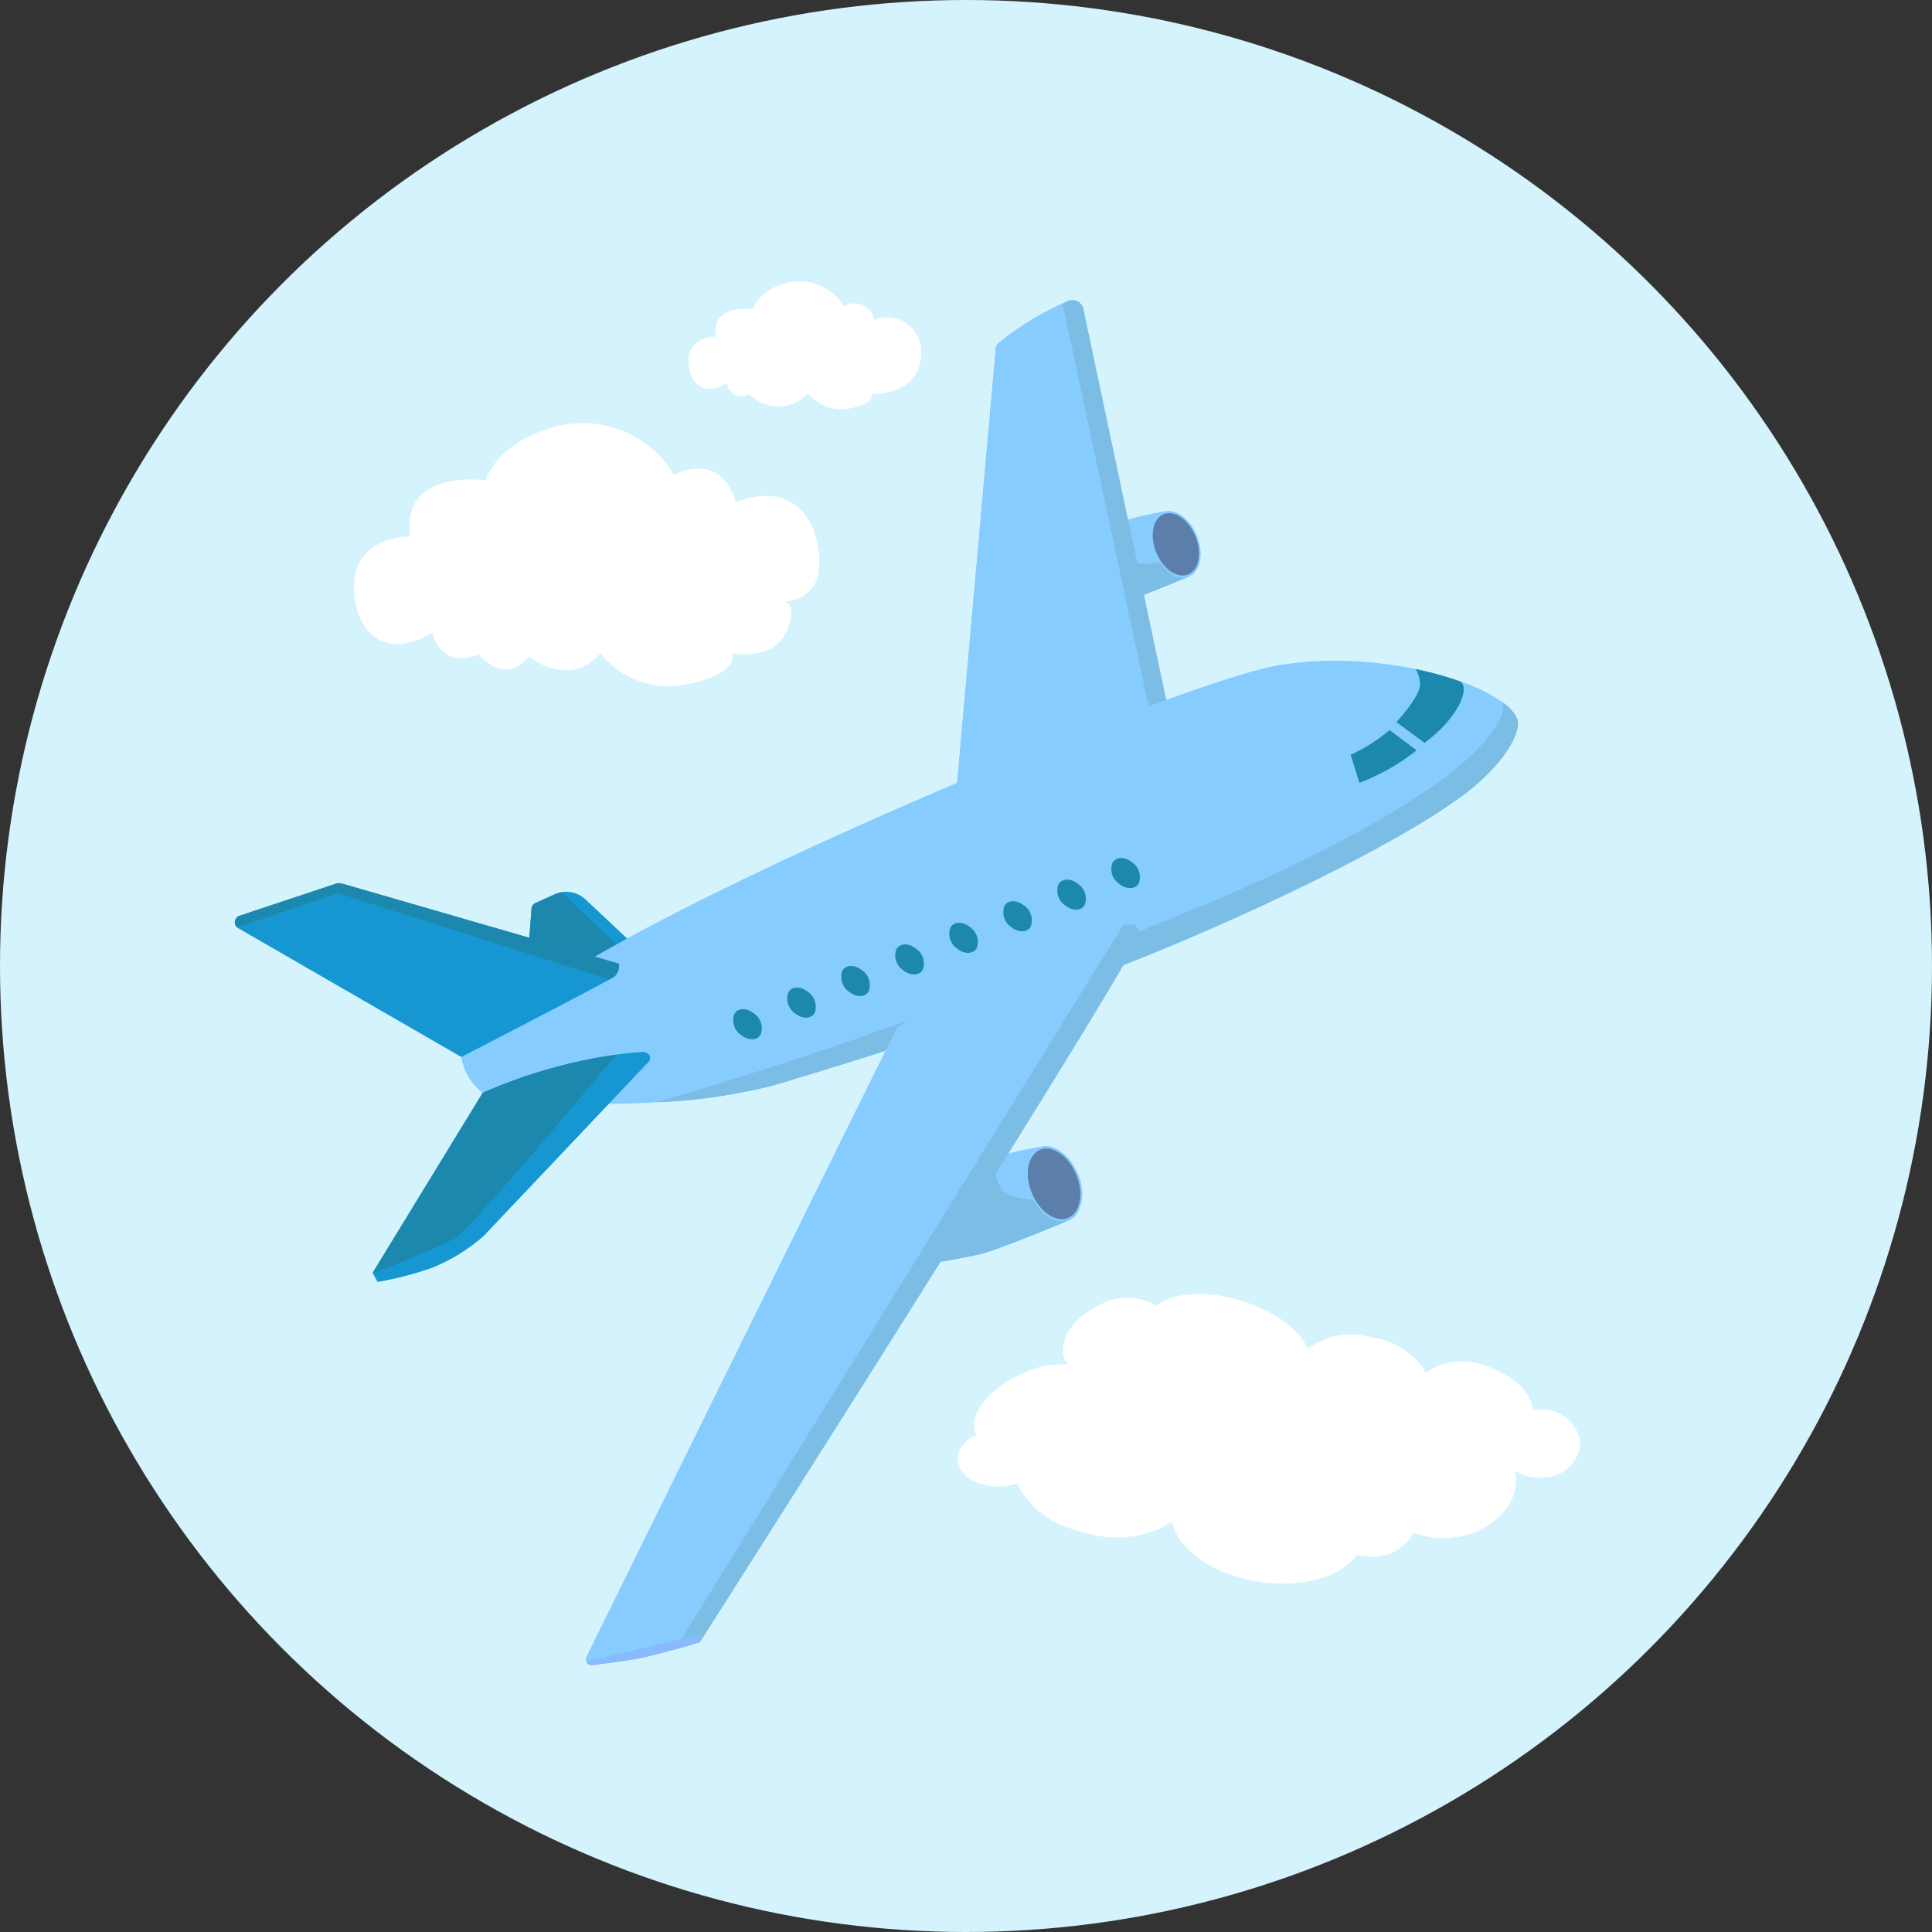 <svg xmlns="http://www.w3.org/2000/svg" width="115" height="115" viewBox="0 0 115 115">
  <rect x="0" y="0" width="115" height="115" fill="#333333" stroke="none"/>
  <g id="Travel_Diet-icon" data-name="Travel &amp; Diet-icon" transform="translate(1518.246 -1464.506)">
    <circle id="Ellipse_158" data-name="Ellipse 158" cx="57.5" cy="57.5" r="57.5" transform="translate(-1518.246 1464.506)" fill="#d4f3fc"/>
    <g id="Travel_illustration" transform="translate(164.092 -386.434)">
      <g id="Group_3924" data-name="Group 3924">
        <g id="Group_3892" data-name="Group 3892">
          <path id="Path_6403" data-name="Path 6403" d="M-1651.167,1911.282l.279-.151,2.539-1.385,3.067-1.669.041-.022.991-.54-3.239-3.039a1.661,1.661,0,0,0-1.4-.43,1.613,1.613,0,0,0-.426.126l-1.143.515a.406.406,0,0,0-.235.3.234.234,0,0,0-.009.05l-.329,4.442-.1,1.424Z" fill="#1697d2"/>
        </g>
        <g id="Group_3893" data-name="Group 3893">
          <path id="Path_6404" data-name="Path 6404" d="M-1651.136,1910.9l.248.233,2.539-1.385,3.067-1.669-.047-.611-3.56-3.42a1.613,1.613,0,0,0-.426.126l-1.143.515a.406.406,0,0,0-.235.3.234.234,0,0,0-.009.05l-.329,4.442Z" fill="#1c88ad"/>
        </g>
        <g id="Group_3894" data-name="Group 3894">
          <path id="Path_6405" data-name="Path 6405" d="M-1620.348,1887.71s1.365-.147,2.645-.363a14.356,14.356,0,0,0,1.578-.334c1.3-.382,4.62-1.778,4.62-1.778l.171-.555.184-.59-1.71-2.71a3.3,3.3,0,0,0-.645.092,16.162,16.162,0,0,0-4.514,1.515C-1620.729,1884.3-1620.348,1887.71-1620.348,1887.71Z" fill="#86ccff"/>
        </g>
        <g id="ellipse4921">
          <path id="Path_6406" data-name="Path 6406" d="M-1613.126,1881.421c-.693.282-.907,1.369-.477,2.429s1.341,1.692,2.034,1.411.907-1.368.477-2.429S-1612.433,1881.14-1613.126,1881.421Z" fill="#86ccff"/>
        </g>
        <g id="Group_3895" data-name="Group 3895">
          <path id="Path_6407" data-name="Path 6407" d="M-1611.618,1885.133c.647-.262.843-1.277.446-2.265a2.817,2.817,0,0,0-.2-.4c-.443-.744-1.145-1.145-1.7-.919-.6.244-.816,1.142-.515,2.064.021.069.048.138.072.2a3.176,3.176,0,0,0,.157.325C-1612.926,1884.934-1612.194,1885.365-1611.618,1885.133Z" fill="#5c7eab"/>
        </g>
        <g id="Group_3896" data-name="Group 3896">
          <path id="Path_6408" data-name="Path 6408" d="M-1618.453,1885.308l3.21-1.489a.8.8,0,0,0,.548.643,3.231,3.231,0,0,0,1.386-.055c.476.711,1.179,1.082,1.74.854.023-.009.044-.021.066-.032l0,.006s-3.317,1.4-4.62,1.778a14.356,14.356,0,0,1-1.578.334Z" fill="#7cbde5"/>
        </g>
        <g id="Group_3897" data-name="Group 3897">
          <path id="Path_6409" data-name="Path 6409" d="M-1625.548,1899.6l11.724-5.917,1.024-.517-5.05-23.836a.664.664,0,0,0-.406-.481.667.667,0,0,0-.524.009c-.1.047-.207.094-.3.143a17.962,17.962,0,0,0-3.813,2.359.453.453,0,0,0-.166.315Z" fill="#7cbde5"/>
        </g>
        <g id="Group_3898" data-name="Group 3898">
          <path id="Path_6410" data-name="Path 6410" d="M-1625.548,1899.6l11.724-5.917-5.261-24.682a17.962,17.962,0,0,0-3.813,2.359.453.453,0,0,0-.166.315Z" fill="#86ccff"/>
        </g>
        <g id="Group_3899" data-name="Group 3899">
          <path id="Path_6411" data-name="Path 6411" d="M-1653.606,1915.988a3.315,3.315,0,0,1-1.272-2.133l0-.007a24.224,24.224,0,0,1,5.481-4.446c9.6-6.345,37.6-17.946,43.242-18.877a21.283,21.283,0,0,1,5.119-.18c.53.041,1.055.1,1.566.175l.16.024a20.965,20.965,0,0,1,3.9.959l.183.065a9.685,9.685,0,0,1,2.332,1.182,2.556,2.556,0,0,1,.853.94c.333.761-.776,2.791-3.272,4.633-4.078,3.007-13.019,7.253-19.933,9.976-7.779,3.065-11.765,4.443-20.7,7.145-.322.1-.652.187-.992.267a35.837,35.837,0,0,1-6.347.844c-.758.043-1.509.07-2.241.083-2.095.043-4.023-.006-5.448-.051a14.224,14.224,0,0,1-2.138-.209Z" fill="#86ccff"/>
        </g>
        <g id="Group_3900" data-name="Group 3900">
          <path id="Path_6412" data-name="Path 6412" d="M-1628.645,1926.353a39.887,39.887,0,0,0,4.779-.788c1.355-.4,4.633-1.765,5.155-1.983a.533.533,0,0,0,.068-.03h0v0l.07-.223.1-.337.23-.733-1.861-2.947-.077-.122-.216.017a2.614,2.614,0,0,0-.513.089,18.045,18.045,0,0,0-4.776,1.554c-.109.052-.22.1-.333.16a4.341,4.341,0,0,0-1.481,1.161,5.319,5.319,0,0,0-1.052,2.376A6.673,6.673,0,0,0-1628.645,1926.353Z" fill="#86ccff"/>
        </g>
        <g id="Group_3901" data-name="Group 3901">
          <path id="Path_6413" data-name="Path 6413" d="M-1618.711,1923.582a.533.533,0,0,0,.068-.03l.005,0a1.13,1.13,0,0,0,.461-.441,2.653,2.653,0,0,0,.006-2.276c-.47-1.158-1.444-1.865-2.218-1.628-.028.01-.057.019-.083.03-.785.32-1.028,1.551-.539,2.75a3.372,3.372,0,0,0,.163.348C-1620.322,1923.317-1619.414,1923.868-1618.711,1923.582Z" fill="#86ccff"/>
        </g>
        <g id="Group_3902" data-name="Group 3902">
          <path id="Path_6414" data-name="Path 6414" d="M-1618.768,1923.439c.732-.3.958-1.447.5-2.57a3.964,3.964,0,0,0-.208-.419,3.178,3.178,0,0,0-.214-.323,2.26,2.26,0,0,0-.826-.693c-.054-.024-.1-.048-.156-.066a1.061,1.061,0,0,0-.745.009c-.7.286-.94,1.35-.56,2.423l.054.144a3.231,3.231,0,0,0,.253.494C-1620.164,1923.255-1619.386,1923.689-1618.768,1923.439Z" fill="#5c7eab"/>
        </g>
        <g id="Group_3903" data-name="Group 3903">
          <path id="Path_6415" data-name="Path 6415" d="M-1643.284,1916.555a32.7,32.7,0,0,0,7.339-1.111c8.931-2.7,12.917-4.08,20.7-7.145,6.914-2.723,15.855-6.969,19.933-9.976,2.5-1.842,3.6-3.872,3.272-4.633a2.556,2.556,0,0,0-.853-.94c.38,1.28-2.285,3.7-3.92,4.828-6.719,4.651-14.976,7.708-22.988,10.89C-1627.5,1911.522-1635.329,1914.257-1643.284,1916.555Z" fill="#7cbde5"/>
        </g>
        <g id="Group_3906" data-name="Group 3906">
          <g id="Group_3904" data-name="Group 3904">
            <path id="Path_6416" data-name="Path 6416" d="M-1618.639,1923.552h0l.006,0Z" fill="#5e95db"/>
          </g>
          <g id="Group_3905" data-name="Group 3905">
            <path id="Path_6417" data-name="Path 6417" d="M-1628.544,1924.545l1.052-2.376.457-1.028,1.357-.293,2.556-.553a2.533,2.533,0,0,0,.472,1.536,3.2,3.2,0,0,0,1.8.5c.526.984,1.434,1.535,2.137,1.249-.522.218-3.8,1.587-5.155,1.983a39.887,39.887,0,0,1-4.779.788A6.673,6.673,0,0,1-1628.544,1924.545Z" fill="#7cbde5"/>
          </g>
        </g>
        <g id="Group_3907" data-name="Group 3907">
          <path id="Path_6418" data-name="Path 6418" d="M-1659.863,1927.247a19.567,19.567,0,0,0,3.218-.834,10.591,10.591,0,0,0,3.1-1.906l9.862-10.414c.129-.3-.021-.464-.358-.545-.563.045-1.093.1-1.6.166h0a30.321,30.321,0,0,0-7.963,2.273l-6.554,10.722Z" fill="#1697d2"/>
        </g>
        <g id="Group_3908" data-name="Group 3908">
          <path id="Path_6419" data-name="Path 6419" d="M-1647.09,1950.052c.767-.09,2.067-.252,2.836-.408.567-.112,1.387-.33,2.1-.528l0,0c.806-.223,1.472-.423,1.472-.423a.307.307,0,0,1,.022-.037c.867-1.359,26.241-41.2,26.13-42.079-.066-.528-.263-.623-.534-.612a3.589,3.589,0,0,0-.415.043,33.251,33.251,0,0,0-6.08,2.118,39.713,39.713,0,0,0-7.386,3.992c-.168.276-16.188,32.775-18.49,37.449a.329.329,0,0,0,.019.331l0,.006A.337.337,0,0,0-1647.09,1950.052Z" fill="#86ccff"/>
        </g>
        <g id="Group_3909" data-name="Group 3909">
          <path id="Path_6420" data-name="Path 6420" d="M-1616.116,1902.289c.209-.356.727-.367,1.158-.025a1.065,1.065,0,0,1,.4,1.264c-.209.356-.727.367-1.158.025A1.064,1.064,0,0,1-1616.116,1902.289Z" fill="#1c88ad"/>
        </g>
        <g id="Group_3910" data-name="Group 3910">
          <path id="Path_6421" data-name="Path 6421" d="M-1619.331,1903.574c.208-.356.726-.367,1.157-.025a1.063,1.063,0,0,1,.4,1.264c-.208.356-.726.367-1.157.025A1.064,1.064,0,0,1-1619.331,1903.574Z" fill="#1c88ad"/>
        </g>
        <g id="Group_3911" data-name="Group 3911">
          <path id="Path_6422" data-name="Path 6422" d="M-1622.546,1904.859c.208-.356.726-.367,1.157-.025a1.066,1.066,0,0,1,.4,1.265c-.208.356-.726.367-1.157.025A1.065,1.065,0,0,1-1622.546,1904.859Z" fill="#1c88ad"/>
        </g>
        <g id="Group_3912" data-name="Group 3912">
          <path id="Path_6423" data-name="Path 6423" d="M-1625.762,1906.145c.209-.356.727-.368,1.158-.025a1.064,1.064,0,0,1,.4,1.264c-.209.356-.727.367-1.158.025A1.066,1.066,0,0,1-1625.762,1906.145Z" fill="#1c88ad"/>
        </g>
        <g id="Group_3913" data-name="Group 3913">
          <path id="Path_6424" data-name="Path 6424" d="M-1628.977,1907.43c.209-.356.727-.367,1.158-.025a1.064,1.064,0,0,1,.4,1.264c-.208.356-.726.367-1.157.025A1.064,1.064,0,0,1-1628.977,1907.43Z" fill="#1c88ad"/>
        </g>
        <g id="Group_3914" data-name="Group 3914">
          <path id="Path_6425" data-name="Path 6425" d="M-1632.192,1908.715c.208-.356.726-.367,1.157-.025a1.063,1.063,0,0,1,.4,1.264c-.208.356-.726.368-1.157.025A1.064,1.064,0,0,1-1632.192,1908.715Z" fill="#1c88ad"/>
        </g>
        <g id="Group_3915" data-name="Group 3915">
          <path id="Path_6426" data-name="Path 6426" d="M-1635.407,1910c.208-.356.726-.367,1.157-.024a1.064,1.064,0,0,1,.4,1.264c-.208.356-.727.367-1.157.025A1.064,1.064,0,0,1-1635.407,1910Z" fill="#1c88ad"/>
        </g>
        <g id="Group_3916" data-name="Group 3916">
          <path id="Path_6427" data-name="Path 6427" d="M-1638.623,1911.286c.209-.356.727-.367,1.158-.025a1.064,1.064,0,0,1,.4,1.264c-.209.356-.727.367-1.158.025A1.065,1.065,0,0,1-1638.623,1911.286Z" fill="#1c88ad"/>
        </g>
        <g id="Group_3917" data-name="Group 3917">
          <path id="Path_6428" data-name="Path 6428" d="M-1668.22,1906.145a.453.453,0,0,0,.065.047l13.277,7.663s7.172-3.7,8.806-4.607c.174-.1.287-.165.318-.19a.891.891,0,0,0,.26-.752l-16.465-4.766a.661.661,0,0,0-.4.007l-5.719,1.9A.413.413,0,0,0-1668.22,1906.145Z" fill="#1697d2"/>
        </g>
        <g id="Group_3918" data-name="Group 3918">
          <path id="Path_6429" data-name="Path 6429" d="M-1642.153,1949.114c.806-.223,1.472-.423,1.472-.423s26.265-41.217,26.152-42.116c-.066-.528-.263-.623-.534-.612a3.589,3.589,0,0,0-.415.043Z" fill="#7cbde5"/>
        </g>
        <g id="Group_3919" data-name="Group 3919">
          <path id="Path_6430" data-name="Path 6430" d="M-1598.015,1895.6a12.614,12.614,0,0,1-3.406,1.934l-.525-1.668a9.743,9.743,0,0,0,2.318-1.472Z" fill="#1c88ad"/>
        </g>
        <g id="Group_3920" data-name="Group 3920">
          <path id="Path_6431" data-name="Path 6431" d="M-1647.09,1950.052c.767-.09,2.067-.252,2.836-.408.567-.112,1.387-.33,2.1-.528l0,0c.806-.223,1.472-.423,1.472-.423a.307.307,0,0,1,.022-.037c.038-.072.115-.22.09-.293-.03-.094-.14-.141-.358-.062s-6.351,1.479-6.391,1.5-.056-.007-.093.079l0,.015,0,.006A.337.337,0,0,0-1647.09,1950.052Z" fill="#88bafc"/>
        </g>
        <g id="Group_3921" data-name="Group 3921">
          <path id="Path_6432" data-name="Path 6432" d="M-1668.22,1906.145c1.771-.588,5.993-2.041,5.993-2.041l16.155,5.144c.174-.1.287-.165.318-.19a.891.891,0,0,0,.26-.752l-16.465-4.766a.661.661,0,0,0-.4.007l-5.719,1.9A.413.413,0,0,0-1668.22,1906.145Z" fill="#1c88ad"/>
        </g>
        <g id="Group_3922" data-name="Group 3922">
          <path id="Path_6433" data-name="Path 6433" d="M-1660.16,1926.71a43.7,43.7,0,0,0,4.905-2.057c1.8-1.515,7.844-8.883,9.612-10.938a30.321,30.321,0,0,0-7.963,2.273Z" fill="#1c88ad"/>
        </g>
        <g id="Group_3923" data-name="Group 3923">
          <path id="Path_6434" data-name="Path 6434" d="M-1597.811,1891.728a1.628,1.628,0,0,0-.275-.964,19.855,19.855,0,0,1,2.674.739c.655.491-.325,2.335-2.133,3.655l-1.676-1.237S-1597.874,1892.48-1597.811,1891.728Z" fill="#1c88ad"/>
        </g>
      </g>
      <path id="Path_6435" data-name="Path 6435" d="M-1590.689,1934.842a2.9,2.9,0,0,0-.4.03c-.073-1.005-1.171-2.09-2.734-2.6a3.779,3.779,0,0,0-3.634.374,4.452,4.452,0,0,0-3.19-2.093,4.324,4.324,0,0,0-3.847.667c-.457-1.106-1.963-2.246-3.938-2.853-2.117-.65-4.13-.49-5.06.3a3.37,3.37,0,0,0-3.42-.036c-1.614.76-2.516,2.238-2.014,3.3a1.392,1.392,0,0,0,.129.216,5.778,5.778,0,0,0-2.858.62c-1.921.916-3.082,2.491-2.592,3.517.014.03.03.059.046.087a1.643,1.643,0,0,0-1.149,1.4,1.631,1.631,0,0,0,1.123,1.392,3.335,3.335,0,0,0,1.328.264,3.413,3.413,0,0,0,1.1-.18,5.2,5.2,0,0,0,2.928,2.581,8.2,8.2,0,0,0,1.472.445,6.333,6.333,0,0,0,4.838-.745c.3,1.631,2.414,3.146,5.164,3.566,2.579.394,4.913-.3,5.829-1.6a3.261,3.261,0,0,0,.85.113,2.71,2.71,0,0,0,2.52-1.442,4.845,4.845,0,0,0,2.483.279,4.612,4.612,0,0,0,2.9-1.534,2.881,2.881,0,0,0,.7-2.251c-.008-.056-.018-.113-.03-.168a2.678,2.678,0,0,0,1.049.375v.018l.072-.009a2.922,2.922,0,0,0,.326.019,2.842,2.842,0,0,0,.335-.02,2.19,2.19,0,0,0,2.094-2.011A2.257,2.257,0,0,0-1590.689,1934.842Z" fill="#fff"/>
      <path id="Path_6436" data-name="Path 6436" d="M-1638.548,1880.826s-.615-3.017-3.67-1.634a6.347,6.347,0,0,0-7.728-2.64s-2.724.8-3.478,2.975c0,0-5.113-.712-4.484,3.352,0,0-3.29-.063-3.353,2.829a5.269,5.269,0,0,0,.154,1.428c.509,1.963,2.228,2.856,4.5,1.463a2.083,2.083,0,0,0,.112.349c.24.585.931,1.636,2.674.95,0,0,1.53,1.97,2.955.105,0,0,2.347,1.97,4.274-.167a5.16,5.16,0,0,0,5.071,1.843c3.31-.628,2.765-1.843,2.765-1.843a3.953,3.953,0,0,0,2.114-.2,2.106,2.106,0,0,0,1.113-1.1c.741-1.678-.115-1.794-.237-1.8a2.073,2.073,0,0,0,2.043-1.287,2.453,2.453,0,0,0,.122-.515C-1633.352,1883.005-1634.4,1879.276-1638.548,1880.826Z" fill="#fff"/>
      <path id="Path_6437" data-name="Path 6437" d="M-1630.317,1869.979a1.165,1.165,0,0,0-1.784-.8,3.084,3.084,0,0,0-3.756-1.283,2.734,2.734,0,0,0-1.691,1.446s-2.485-.346-2.179,1.63c0,0-1.6-.031-1.63,1.375a2.571,2.571,0,0,0,.075.694c.247.954,1.083,1.388,2.186.711a.969.969,0,0,0,.055.169.888.888,0,0,0,1.3.462,2.412,2.412,0,0,0,3.513-.03,2.507,2.507,0,0,0,2.465.9c1.609-.306,1.344-.9,1.344-.9a1.92,1.92,0,0,0,1.027-.1,2.238,2.238,0,0,0,1.885-2.2A2.044,2.044,0,0,0-1630.317,1869.979Z" fill="#fff"/>
    </g>
  </g>
</svg>
